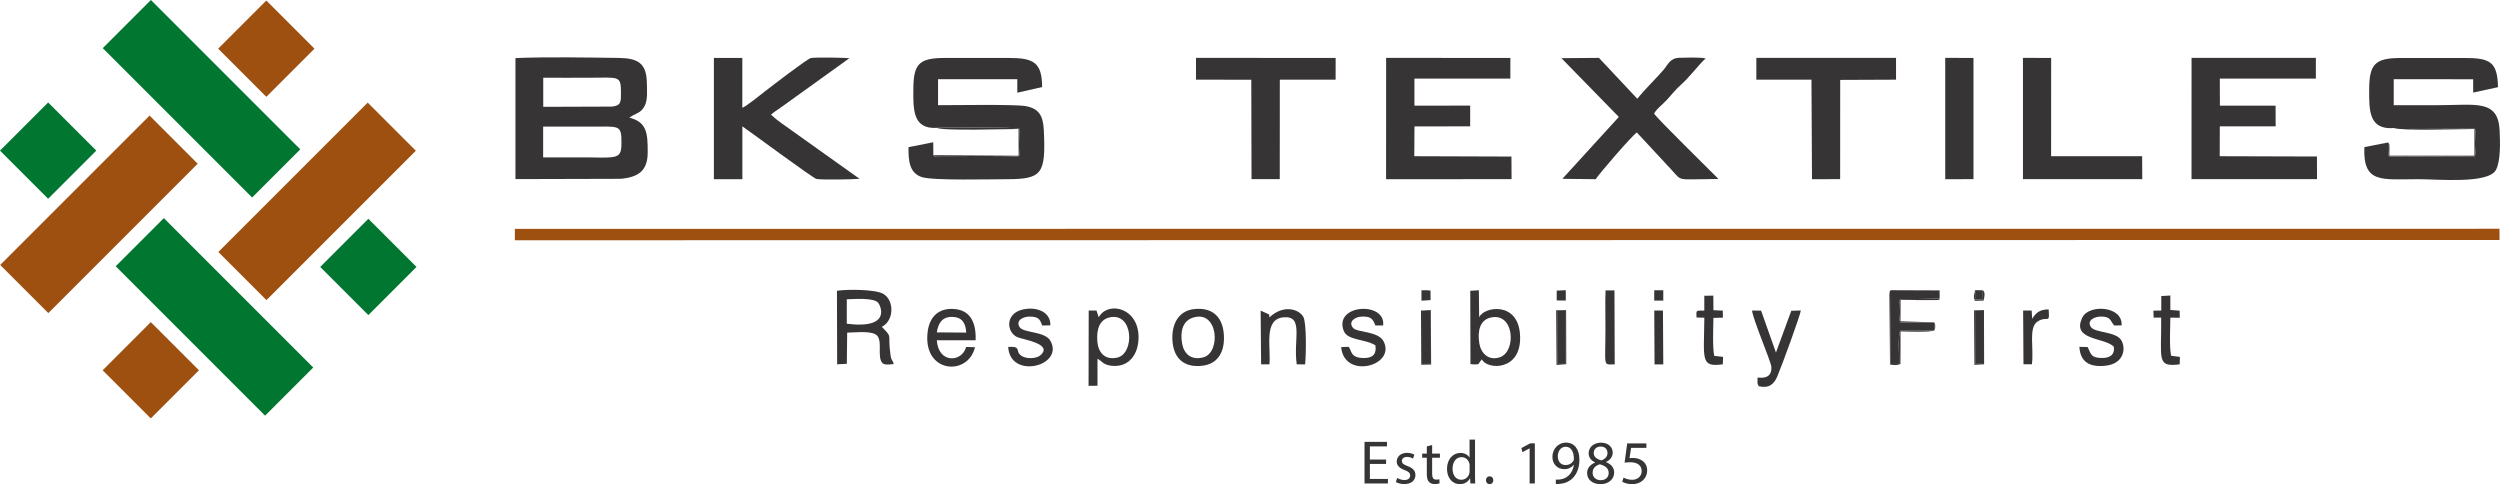 <?xml version="1.0" encoding="UTF-8"?><svg id="Layer_2" xmlns="http://www.w3.org/2000/svg" viewBox="0 0 526.52 101.96"><defs><style>.cls-1,.cls-2{fill:#373435;}.cls-2,.cls-3,.cls-4{fill-rule:evenodd;}.cls-3{fill:#9e5010;}.cls-4{fill:#017630;}</style></defs><g id="Layer_1-2"><g><path class="cls-4" d="M67.44,56.22l10.14-10.14,10.14,10.14-10.14,10.14-10.14-10.14ZM21.64,10.14L31.78,0l31.46,31.46-10.14,10.14L21.64,10.14Zm2.73,45.94l10.14-10.14,31.46,31.46-10.14,10.14-31.46-31.46ZM0,31.72l10.14-10.14,10.14,10.14-10.14,10.14L0,31.72Z"/><path class="cls-3" d="M56.12,63.21l-10.14-10.14,31.46-31.46,10.14,10.14-31.46,31.46Zm-45.94,2.73L.04,55.8,31.5,24.34l10.14,10.14-31.46,31.46ZM45.95,10.25L56.09,.11l10.14,10.14-10.14,10.14-10.14-10.14ZM21.62,77.98l10.14-10.14,10.14,10.14-10.14,10.14-10.14-10.14Z"/><polygon class="cls-3" points="108.44 50.6 526.42 50.54 526.41 48.18 108.43 48.2 108.44 50.6"/><path class="cls-2" d="M185.72,68.84c2.69-1.4,2.6-5.69,.26-6.98-1.66-.92-7.44-.97-9.71-.62l.04,15.49,2.04-.11,.07-6.57c1.72,.01,5.44-.52,6.38,.72,1.06,1.41-.1,4.38,1.04,5.69,.41,.42,1.39,.34,2.37,.21-.09-.76-.46-.53-.65-1.83-.7-4.84,.58-3.52-1.83-5.99m-7.39-5.82c1.68-.05,5.47-.34,6.53,.65,.55,.51,3.09,5.71-6.53,4.5v-5.15Z"/><path class="cls-2" d="M231.13,75.54c1.01,.56,1.18,1.25,2.86,1.48,3.64,.48,5.82-2.27,5.8-6.06-.04-6.2-6.46-7.62-8.38-4.15-.04-.06-.06-.14-.08-.19l-.4-1.22h-1.64s-.03,15.86-.03,15.86l1.88-.02v-5.7Zm2.53-8.69c5.1-1.17,5.36,7.66,1.62,8.47-2.61,.56-3.98-1.08-4.17-3.41-.21-2.56,.47-4.58,2.56-5.06Z"/><path class="cls-2" d="M312.09,75.68c1.06,2.25,8.54,2.58,8.04-5.2-.45-7.11-7.65-5.92-8.61-3.64l-.06-5.71-1.81,.11,.04,15.44c2.03,.23,1.68-.12,1.94-.41l.46-.59Zm1.71-8.76c5.15-1.37,5.62,7.09,2.12,8.31-2.46,.86-4.05-.9-4.37-2.95-.41-2.58,.15-4.8,2.25-5.36Z"/><path class="cls-2" d="M203.47,73.08c-.85,3.22-5.82,3.59-6.17-1.42h8.17c.15-3.52-.99-6.21-4.26-6.56-3.54-.38-5.43,1.65-5.83,4.71-1.15,8.83,8.51,9.54,9.96,3.31l-1.87-.04Zm-6.17-3.08c.29-1.91,1.11-3.29,3.22-3.26,2.06,.02,2.86,1.26,2.98,3.31l-6.2-.05Z"/><path class="cls-2" d="M246.96,72.13c.36,3.41,2.49,5.4,6.4,4.88,3.26-.43,4.74-3.13,4.36-6.91-.35-3.47-2.51-5.5-6.42-4.98-3.21,.43-4.72,3.39-4.34,7.01m4.32-5.24c5.3-1.7,5.89,7.33,2.2,8.35-2.63,.73-4.15-.76-4.52-2.9-.39-2.27-.06-4.69,2.32-5.46Z"/><path class="cls-2" d="M370.91,65.42l-1.91-.02c.18,1.91,4.04,10.86,4.07,11.89,.06,2.01-1.18,2.43-2.92,2.22,0,.29-.02,.74,.01,1.02,.21,1.81-.28-1.34,.09,.43l.14,.38c2.2,.51,3.22-.44,3.91-2.03,.91-2.11,4.86-12.9,4.97-13.92l-2.01,.06-3.23,8.8-3.13-8.83Z"/><path class="cls-2" d="M407.39,69.59l-.02-1.69h-7.19c-.34-1.18-.3-3.68-.04-4.86l8.36-.16v-1.72s-10.25-.04-10.25-.04l-.1,15.54,1.82-.02c.05-1.8-.31-5.53,.22-7l7.19-.04Z"/><path class="cls-2" d="M437.93,73.05c.21,3.12,2.05,4.33,5.46,3.98,4-.41,4.32-3.67,3.43-5.28-1.13-2.03-5.66-1.58-6.48-2.91-.89-1.43,.87-2.17,2.12-2.17,2.14,0,1.92,.86,2.81,1.88l1.56-.02c.27-4.13-6.87-4.49-8.25-1.7-2.46,4.94,4.84,4.19,6.63,6.23,.18,1.79-.99,2.39-2.73,2.33-2.1-.06-2.09-.82-2.81-2.31l-1.72-.03Z"/><path class="cls-2" d="M212.33,73.05c.4,7,11.9,4.01,8.89-1.28-1.16-2.04-5.7-1.6-6.49-2.89-.88-1.43,.81-2.23,2.16-2.2,1.82,.03,2.11,.5,2.61,1.88l1.71-.04c.13-2.88-3.06-4.08-6.06-3.27-3.46,.94-3.17,4.74-.89,5.76,1.12,.5,7.65,1.4,4.85,3.82-.79,.69-2.8,.83-3.91,.16-1.29-.78-.37-1.62-1.59-1.91-.2-.05-1.05-.02-1.29-.02"/><path class="cls-2" d="M282.46,73.1c.6,6.82,11.43,4.04,8.99-1.11-1.09-2.31-5.6-1.91-6.47-2.92-1.13-1.3,.38-2.37,1.87-2.4,1.97-.04,2.29,.55,2.81,1.88h1.64c.62-5.13-10.44-4.52-8.31,1.11,.8,2.11,4.65,1.71,6.69,3.08,.27,2.08-.77,2.76-2.81,2.65-2.42-.14-2.16-1.4-2.82-2.35l-1.59,.06Z"/><path class="cls-2" d="M267.35,76.72c.35-3.62-1.28-9.5,2.95-9.89,4.35-.4,2.05,4.59,2.8,9.9l1.77,.02c.2-1.92,.33-8.73-.38-10.02-.89-1.6-4.17-2.7-7.15,.13,0-.12-.02-.54-.03-.62l-1.81-.82,.1,11.31h1.77Z"/><path class="cls-2" d="M358.95,66.9c-.08,8.84-.88,10.5,3.9,9.82l.04-1.56-1.86-.21c-.38-1.78-.2-5.9-.17-8l2-.05-.03-1.48-1.97-.09-.02-3.07-1.9,.03v3.12c-1.86,.01-1.69-.14-1.64,1.46l1.65,.04Z"/><path class="cls-2" d="M453.56,66.89h1.6c.1,8.71-1.09,10.49,3.9,9.84l.05-1.56-1.86-.25c-.39-1.92-.18-5.89-.16-8.02l1.99,.02-.03-1.49-1.96-.15v-3.04s-1.91,.11-1.91,.11v3.05s-1.66,.03-1.66,.03l.05,1.46Z"/><path class="cls-2" d="M338.14,61.17c-.09,2.6-.02,5.31-.02,7.92,0,8.4-.61,7.65,1.95,7.65l-.05-15.58h-1.87Z"/><path class="cls-2" d="M427.93,76.73c.47-3.38-.79-7.76,1.22-9.03,2.11-1.33,2.56,.74,2.31-2.54-1.88,.01-2.7,.71-3.46,1.99l-.12-1.75h-1.79s.07,11.32,.07,11.32h1.77Z"/><polygon class="cls-2" points="348.46 76.74 350.3 76.75 350.23 65.4 348.4 65.4 348.46 76.74"/><polygon class="cls-2" points="299.49 76.65 301.17 76.64 301.19 65.46 299.49 65.48 299.49 76.65"/><polygon class="cls-2" points="327.96 76.64 329.62 76.65 329.63 65.49 327.95 65.49 327.96 76.64"/><polygon class="cls-2" points="415.99 76.64 417.63 76.64 417.63 65.49 415.97 65.48 415.99 76.64"/><path class="cls-2" d="M407.39,69.59c.14-.35,.2-.34,.18-.97-.03-.73-.02-.34-.2-.73l-7.11-.22,.02-4.49,7.56,.02c1.02-.14,.38,.17,.66-.32l-8.36,.16c-.26,1.18-.3,3.67,.04,4.86h7.19l.02,1.69-7.19,.04c-.53,1.47-.17,5.21-.22,7l-1.82,.02,.1-15.54c-.21,.21-.26-.02-.34,.93l.13,14.72c.86,.15,1.37,.23,2.2-.1l.02-6.86c.89,.02,6.37,.23,7.13-.21"/><path class="cls-2" d="M108.57,37.72l22.16-.06c3.69-.34,5.67-1.67,5.68-5.53,.02-4.18-.2-6.41-3.87-7.36l.88-.54c.9-.44,1.66-.65,2.33-1.88,.71-1.32,.51-3.4,.48-4.97-.08-4.08-1.91-5.13-5.91-5.18-7.01-.09-14.8-.25-21.76,.03v25.5Zm5.83-21.35c3.27,.03,6.56,0,9.84,0,6.1,0,6.53-.54,6.54,3.11,0,1.9,.07,2.76-1.89,2.97l-14.48,.05v-6.13Zm0,10.3c3.28,0,6.56,0,9.83,0,6.21,0,6.66-.49,6.65,3.34,0,1.83-.1,2.86-1.96,3.09-1.39,.17-3.47,.05-4.93,.05-3.2,0-6.4,0-9.6,0v-6.47Z"/><path class="cls-2" d="M504.17,26.96l17.07,.07c.29,1.16,.34,4.84-.04,5.99l-18.04-.06c-.32-.91-.19-1.97-.19-2.96l-5.02,.99c-.31,7.74,3.63,6.75,11.43,6.75,4.13,0,14.7,1.04,16.29-1.96,1.02-1.92,.88-5.93,.77-8.35-.32-6.56-5.13-5.28-12.85-5.28-3.15,0-6.3,.03-9.45,0v-5.47s16.73,.01,16.73,.01v2.81s5.23-1.14,5.23-1.14c-.1-5.45-1.79-6.15-7.13-6.15-4.44,0-8.9-.02-13.34,0-5.36,.03-6.64,1.19-6.66,6.58-.02,4.52-.08,8.57,5.2,8.18"/><path class="cls-2" d="M197.27,26.92c1.93-.11,16.33-.14,17.38,.17,.13,.8,.31,5.4-.06,5.77-.34,.35-14.23,.16-16.67,.17-.06,0-.68,0-.7,0-.61-.11-.33,.03-.65-.34l-.02-2.73-5.21,1.03c-.04,2.97,.22,5.46,2.81,6.31,2.31,.76,14.53,.44,17.81,.44,7.56,0,8.3-1.1,7.88-10.27-.14-3.12-1.03-4.66-3.94-5.14-2.28-.38-15.05-.18-18.34-.18v-5.47s16.69,0,16.69,0v2.84s5.23-1.18,5.23-1.18c-.01-5.31-1.91-6.13-7.06-6.14-4.44,0-8.9-.02-13.34,0-5.31,.02-6.67,1.05-6.72,6.35-.04,4.48-.16,8.65,4.89,8.38"/><polygon class="cls-2" points="291.92 37.74 318.35 37.73 318.32 32.97 297.86 32.9 297.9 26.62 309.63 26.61 309.63 22.24 297.89 22.26 297.89 16.56 318.09 16.55 318.1 12.2 291.93 12.19 291.92 37.74"/><polygon class="cls-2" points="461.55 37.73 487.98 37.73 487.97 32.96 467.49 32.9 467.51 26.61 479.27 26.61 479.26 22.25 467.53 22.26 467.51 16.55 487.74 16.55 487.74 12.19 461.56 12.19 461.55 37.73"/><path class="cls-2" d="M150.36,37.74h5.99s0-11.13,0-11.13c1.84,1.27,14.92,10.96,15.62,11.09,1.03,.19,7.85,.1,9.06-.04l-16.34-11.64c-.5-.34-.76-.59-1.2-.9l-1.12-.97c.61-.53,1.33-.99,2.02-1.47l14.5-10.42c-1.05-.13-7.2-.21-8.1-.04-.79,.15-8.42,6.05-9.64,6.99-1.11,.85-3.72,3.01-4.81,3.5V12.2s-5.99,0-5.99,0v25.55Z"/><path class="cls-2" d="M340.94,24.63l-11.89,13.03,7.01,.08c.85-1.29,7.66-9.19,8.67-9.84l7.4,7.97c2.1,2.36,1.28,1.87,7.5,1.86l2.29-.04c-1.87-1.91-12.95-12.74-13.56-13.77,.73-1.22,1.74-1.84,2.73-2.92,.88-.97,1.75-2.07,2.7-2.93,1.22-1.1,1.76-1.75,2.75-2.85,.64-.71,2.08-2.47,2.71-2.9-1.17-.31-4.13-.17-5.49-.15-2.03,.03-2.42,1.37-3.38,2.51-1.37,1.63-3.82,3.96-5.55,6.12l-8.08-8.61-7.9,.06,12.08,12.37Z"/><polygon class="cls-2" points="369.9 16.78 381.51 16.78 381.62 37.74 387.55 37.73 387.56 16.83 399.32 16.78 399.32 12.19 369.9 12.19 369.9 16.78"/><polygon class="cls-2" points="251.88 16.78 263.53 16.79 263.58 37.73 269.53 37.73 269.54 16.78 281.29 16.78 281.3 12.2 251.89 12.19 251.88 16.78"/><polygon class="cls-2" points="426.05 37.73 450.88 37.73 451.18 37.74 451.15 32.89 431.98 32.9 431.99 12.2 426.05 12.19 426.05 37.73"/><polygon class="cls-2" points="409.68 37.74 415.63 37.73 415.63 12.2 409.68 12.19 409.68 37.74"/><path class="cls-2" d="M196.58,32.69c.32,.37,.04,.24,.65,.34,.02,0,.63,0,.7,0,2.43,0,16.33,.18,16.67-.17,.37-.38,.2-4.97,.06-5.77-1.05-.31-15.45-.28-17.38-.17,1.18,.69,14.67,.25,17.23,.25l.02,5.63-17.94-.12Z"/><path class="cls-2" d="M502.97,29.99c0,.99-.13,2.05,.19,2.96l18.04,.06c.38-1.15,.33-4.83,.04-5.99l-17.07-.07c1.44,.65,14.22,.23,16.96,.22v5.62s-17.9,0-17.9,0c0-.46,0-.92,0-1.38,0-1.25,.05-.93-.26-1.41"/><path class="cls-2" d="M415.82,76.84l2.05-.12-.03-11.42-2.09,.06,.08,11.48Zm.15-11.36h1.66s0,11.16,0,11.16h-1.64s-.02-11.16-.02-11.16Z"/><path class="cls-2" d="M327.81,76.86l2.06-.16-.03-11.39-2.1,.03,.08,11.52Zm.14-11.38h1.68s0,11.16,0,11.16h-1.66s-.01-11.16-.01-11.16Z"/><path class="cls-2" d="M299.32,76.82l2.09-.05-.07-11.49-2.07,.12,.06,11.42Zm.17-11.34l1.69-.02v11.18s-1.69,.01-1.69,.01v-11.17Z"/><polygon class="cls-2" points="348.39 63.31 350.3 63.31 350.3 62.3 350.3 61.13 348.4 61.14 348.39 63.31"/><polygon class="cls-2" points="299.37 63.33 301.29 63.2 301.28 61.19 300.43 61.13 299.37 61.14 299.37 63.33"/><polygon class="cls-2" points="327.85 63.27 329.77 63.3 329.76 61.12 327.86 61.2 327.85 63.27"/><polygon class="cls-2" points="417.59 61.14 415.98 61.11 415.98 63.11 417.61 63.12 417.59 61.14"/><path class="cls-2" d="M417.59,61.14l.02,1.98h-1.62s0-2.01,0-2.01l-.27,1.18c.02,.7,0,.45,.22,1.07l1.81-.05c.22-.78,.4-1.82-.16-2.18"/><g><path class="cls-1" d="M291.92,97.71h-3.41v3.16h3.8v.95h-4.93v-8.76h4.73v.95h-3.6v2.77h3.41v.94Z"/><path class="cls-1" d="M294.26,100.65c.34,.22,.94,.45,1.51,.45,.83,0,1.22-.42,1.22-.94,0-.55-.32-.84-1.17-1.16-1.13-.4-1.66-1.03-1.66-1.78,0-1.01,.82-1.85,2.17-1.85,.64,0,1.2,.18,1.55,.39l-.29,.83c-.25-.16-.7-.36-1.29-.36-.68,0-1.05,.39-1.05,.86,0,.52,.38,.75,1.2,1.07,1.09,.42,1.65,.96,1.65,1.9,0,1.11-.86,1.89-2.35,1.89-.69,0-1.33-.17-1.77-.43l.29-.87Z"/><path class="cls-1" d="M301.62,93.72v1.81h1.64v.87h-1.64v3.39c0,.78,.22,1.22,.86,1.22,.3,0,.52-.04,.66-.08l.05,.86c-.22,.09-.57,.16-1.01,.16-.53,0-.96-.17-1.24-.48-.32-.34-.44-.9-.44-1.64v-3.43h-.98v-.87h.98v-1.51l1.12-.3Z"/><path class="cls-1" d="M310.65,92.59v7.61c0,.56,.01,1.2,.05,1.62h-1.03l-.05-1.09h-.03c-.35,.7-1.12,1.24-2.15,1.24-1.52,0-2.69-1.29-2.69-3.2-.01-2.09,1.29-3.38,2.82-3.38,.96,0,1.61,.46,1.9,.96h.03v-3.76h1.14Zm-1.14,5.5c0-.14-.01-.34-.05-.48-.17-.73-.79-1.33-1.65-1.33-1.18,0-1.89,1.04-1.89,2.43,0,1.27,.62,2.33,1.86,2.33,.77,0,1.47-.51,1.68-1.36,.04-.16,.05-.31,.05-.49v-1.09Z"/><path class="cls-1" d="M312.95,101.14c0-.48,.32-.82,.78-.82s.77,.34,.77,.82-.3,.82-.78,.82c-.46,0-.77-.35-.77-.82Z"/><path class="cls-1" d="M322.14,94.44h-.03l-1.47,.79-.22-.87,1.85-.99h.98v8.45h-1.1v-7.38Z"/><path class="cls-1" d="M327.67,101.01c.25,.03,.53,0,.92-.04,.66-.09,1.29-.36,1.77-.82,.56-.51,.96-1.25,1.12-2.25h-.04c-.47,.57-1.14,.91-1.99,.91-1.52,0-2.5-1.14-2.5-2.59,0-1.6,1.16-3,2.89-3s2.8,1.4,2.8,3.56c0,1.86-.62,3.16-1.46,3.97-.65,.64-1.55,1.03-2.46,1.13-.42,.06-.78,.08-1.05,.06v-.94Zm.42-4.86c0,1.05,.64,1.79,1.62,1.79,.77,0,1.37-.38,1.66-.88,.06-.1,.1-.23,.1-.42,0-1.44-.53-2.55-1.73-2.55-.98,0-1.66,.86-1.66,2.05Z"/><path class="cls-1" d="M334.25,99.68c0-1.07,.64-1.82,1.68-2.26v-.04c-.95-.44-1.35-1.17-1.35-1.9,0-1.34,1.13-2.25,2.61-2.25,1.64,0,2.46,1.03,2.46,2.08,0,.71-.35,1.48-1.39,1.98v.04c1.05,.42,1.7,1.16,1.7,2.18,0,1.47-1.26,2.46-2.87,2.46-1.77,0-2.83-1.05-2.83-2.29Zm4.55-.05c0-1.03-.72-1.52-1.86-1.85-.99,.29-1.52,.94-1.52,1.74-.04,.86,.61,1.61,1.69,1.61s1.69-.64,1.69-1.51Zm-3.15-4.23c0,.85,.64,1.3,1.61,1.56,.73-.25,1.29-.77,1.29-1.53,0-.68-.4-1.38-1.43-1.38-.95,0-1.47,.62-1.47,1.35Z"/><path class="cls-1" d="M346.74,94.33h-3.22l-.33,2.17c.19-.03,.38-.05,.69-.05,.65,0,1.3,.14,1.82,.46,.66,.38,1.21,1.1,1.21,2.17,0,1.65-1.31,2.89-3.15,2.89-.92,0-1.7-.26-2.11-.52l.29-.87c.35,.21,1.04,.47,1.81,.47,1.08,0,2-.7,2-1.83-.01-1.09-.74-1.87-2.43-1.87-.48,0-.86,.05-1.17,.09l.55-4.06h4.04v.96Z"/></g></g></g></svg>